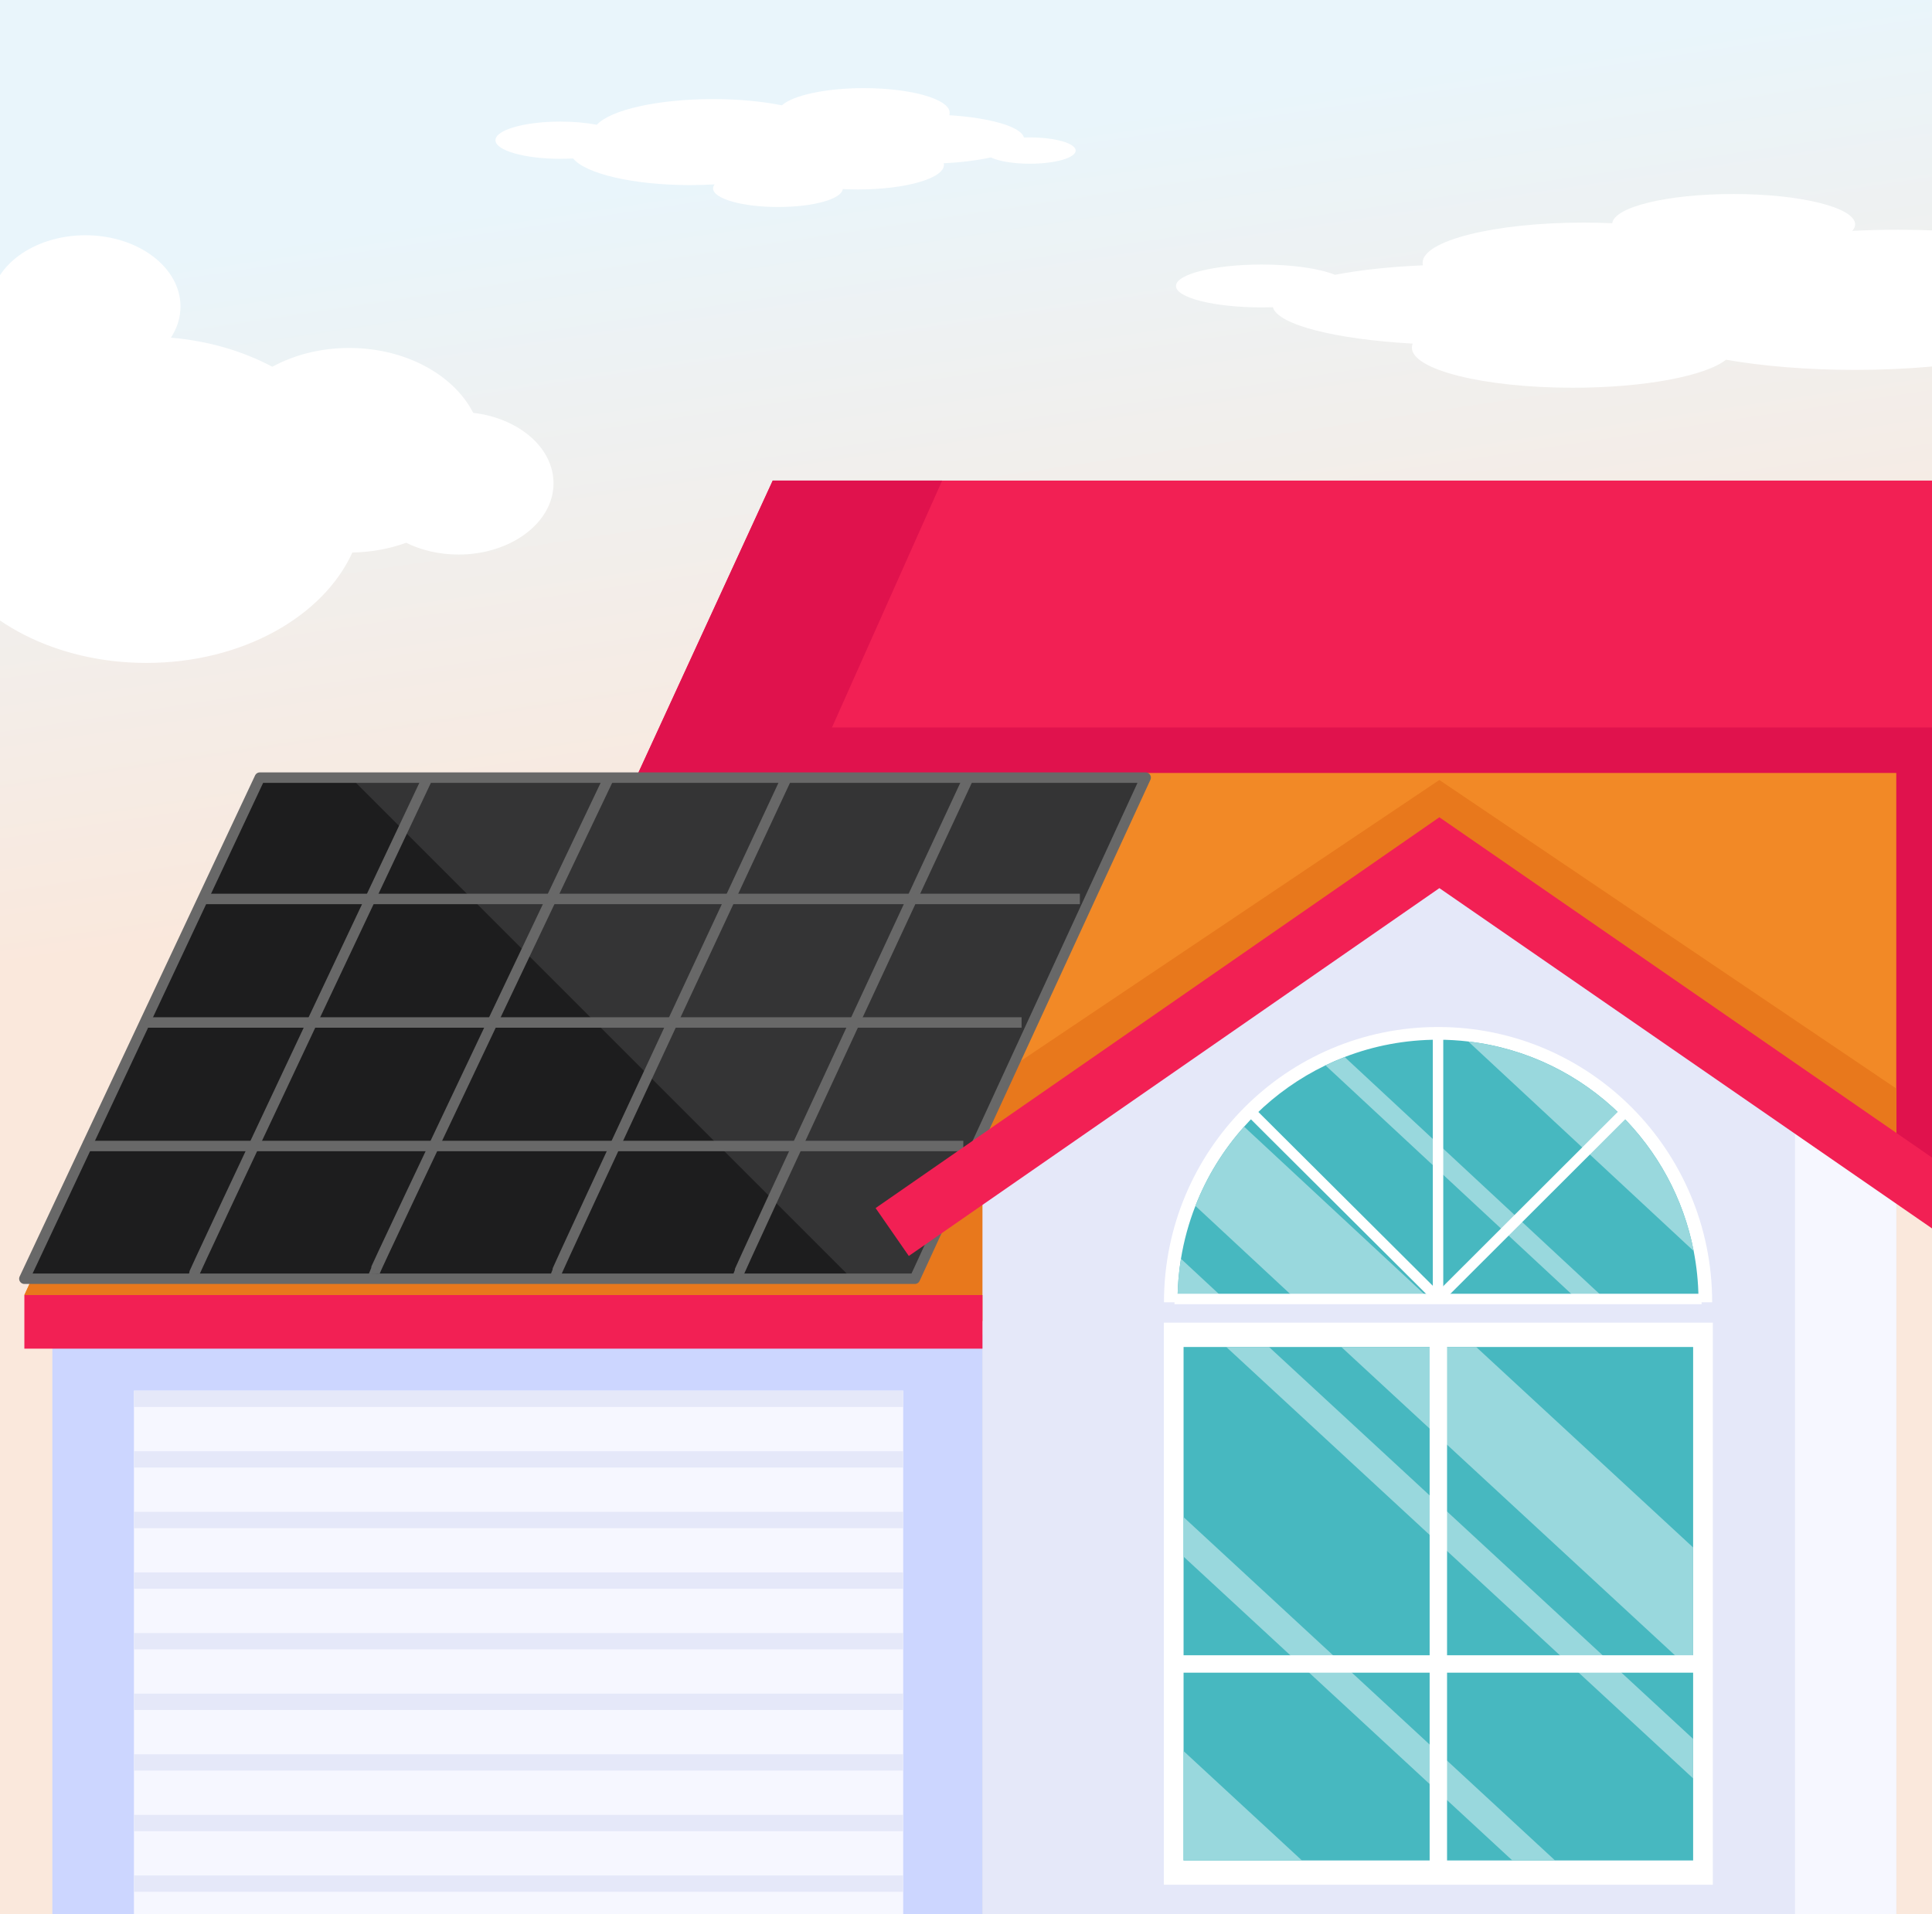 <?xml version="1.0" encoding="UTF-8"?>
<svg xmlns="http://www.w3.org/2000/svg" xmlns:xlink="http://www.w3.org/1999/xlink" viewBox="0 0 555 550">
  <rect x="0" y="0" width="555" height="550" fill="#808080" stroke="none"/>
  <defs>
    <clipPath id="clippath">
      <rect width="555" height="550" style="fill: none;"/>
    </clipPath>
    <linearGradient id="_Градієнт_без_назви_5" data-name="Градієнт без назви 5" x1="242.93" y1="43.93" x2="272.04" y2="238.48" gradientUnits="userSpaceOnUse">
      <stop offset="0" stop-color="#e9f5fb"/>
      <stop offset="1" stop-color="#fae8dc"/>
    </linearGradient>
  </defs>
  <g style="isolation: isolate;">
    <g id="main_group" data-name="main group">
      <g id="main_group-2" data-name="main group">
        <g style="clip-path: url(#clippath);">
          <g id="group">
            <rect id="sky" y="-2.5" width="555" height="555" style="fill: url(#_Градієнт_без_назви_5);"/>
            <g id="house">
              <polygon points="690.74 138.07 690.74 255.26 607.77 314.67 564 346 439.47 295.77 153 288.07 158.81 275.44 221.98 138.07 690.74 138.07" style="fill: #f22054;"/>
              <polygon points="607.77 314.67 564 346 439.47 295.77 153 288.07 158.81 275.44 221.98 138.07 270.65 138.07 239 209 601.15 209 607.77 314.67" style="fill: #e0124d;"/>
              <polygon points="544.74 222.07 544.74 339.26 293.47 339.26 293.47 379.77 7 372.07 12.81 359.44 75.98 222.07 544.74 222.07" style="fill: #f28926;"/>
              <polygon points="544.74 312.74 544.74 339.26 293.47 339.26 293.47 379.77 7 372.07 12.81 359.44 211.86 359.44 413.48 224.09 544.74 312.74" style="fill: #e8781c;"/>
              <g id="solar_panel" data-name="solar panel">
                <polygon points="329.11 223.41 262.81 367.38 7 367.38 74.64 223.41 329.11 223.41" style="fill: #1d1d1e;"/>
                <polygon points="329.11 223.41 262.81 367.38 244.73 367.38 100.75 223.41 329.11 223.41" style="fill: #343435; mix-blend-mode: color-dodge;"/>
                <polygon points="329.11 223.41 262.81 367.38 7 367.38 74.64 223.41 329.11 223.41" style="fill: none; stroke: #686868; stroke-linejoin: round; stroke-width: 3px;"/>
                <path d="M122.51,224.09S55.11,366.6,55.16,367.33" style="fill: none; stroke: #686868; stroke-linejoin: round; stroke-width: 3px;"/>
                <path d="M174.75,223.75s-67.4,141.51-67.35,142.24" style="fill: none; stroke: #686868; stroke-linejoin: round; stroke-width: 3px;"/>
                <path d="M225.98,223.41s-66.53,142.37-66.48,143.09" style="fill: none; stroke: #686868; stroke-linejoin: round; stroke-width: 3px;"/>
                <path d="M278.21,223.41s-66.4,142.51-66.35,143.24" style="fill: none; stroke: #686868; stroke-linejoin: round; stroke-width: 3px;"/>
                <line x1="57.43" y1="258.27" x2="310.21" y2="258.27" style="fill: none; stroke: #686868; stroke-linejoin: round; stroke-width: 3px;"/>
                <line x1="40.69" y1="293.76" x2="293.47" y2="293.76" style="fill: none; stroke: #686868; stroke-linejoin: round; stroke-width: 3px;"/>
                <line x1="23.95" y1="329.25" x2="276.73" y2="329.25" style="fill: none; stroke: #686868; stroke-linejoin: round; stroke-width: 3px;"/>
              </g>
              <polygon points="544.74 339.26 544.74 591.05 282.23 591.05 282.23 339.26 413.49 250.86 515.65 319.67 515.67 319.68 544.74 339.26" style="fill: #e5e8f9;"/>
              <g>
                <path d="M491.84,374.15h-157.47c0-43.68,35.25-79.09,78.74-79.09s78.74,35.41,78.74,79.09Z" style="fill: #fff;"/>
                <path d="M487.95,373.91h-149.7c0-.35,0-.69,.02-1.04v-.07c.05-3.79,.39-7.52,.98-11.16,.86-5.27,2.26-10.35,4.16-15.19,3.29-8.44,8.06-16.13,13.99-22.76,1.06-1.19,2.16-2.35,3.29-3.47,5.85-5.76,12.62-10.56,20.08-14.15,1.8-.87,3.64-1.67,5.52-2.39,8.32-3.21,17.36-4.97,26.81-4.97,2.94,0,5.84,.17,8.69,.51h0c16.94,1.96,32.14,9.61,43.7,21,10.59,10.43,18.11,23.99,21.05,39.21h0c.85,4.36,1.32,8.85,1.38,13.43,.01,.35,.01,.69,.01,1.04Z" style="fill: #47b8c0;"/>
                <path d="M352.45,373.91h-12.98l-1.2-1.11c.05-3.79,.39-7.52,.98-11.16l13.2,12.27Z" style="fill: #99d8dd;"/>
                <path d="M461.82,373.91h-8.1l-72.95-67.83c1.8-.87,3.64-1.67,5.52-2.39l75.52,70.22Z" style="fill: #99d8dd;"/>
                <path d="M411.4,373.91h-38.47l-29.53-27.46c3.29-8.44,8.06-16.13,13.99-22.76l54,50.21Z" style="fill: #99d8dd;"/>
                <path d="M486.56,359.44l-64.76-60.21c16.94,1.96,32.14,9.61,43.7,21,10.59,10.43,18.11,23.99,21.05,39.21Z" style="fill: #99d8dd;"/>
                <polyline points="413.1 374.15 413.1 373.2 413.1 305.63 413.1 297.49" style="fill: none; stroke: #fff; stroke-miterlimit: 10; stroke-width: 3px;"/>
                <line x1="488.81" y1="373.2" x2="337.39" y2="373.2" style="fill: none; stroke: #fff; stroke-miterlimit: 10; stroke-width: 3px;"/>
                <polyline points="413.15 373.08 411.14 371.07 365.13 325.23 359.56 319.67" style="fill: none; stroke: #fff; stroke-miterlimit: 10; stroke-width: 3px;"/>
                <polyline points="413.15 373.08 415.16 371.07 461.07 325.23 466.64 319.67" style="fill: none; stroke: #fff; stroke-miterlimit: 10; stroke-width: 3px;"/>
              </g>
              <rect x="15.04" y="383.46" width="267.2" height="183.49" style="fill: #ccd6ff;"/>
              <rect x="7" y="372.07" width="275.23" height="15.4" style="fill: #f22054;"/>
              <g id="garage">
                <rect x="38.47" y="399.53" width="220.99" height="151.34" style="fill: #f6f7ff;"/>
                <rect x="38.47" y="399.53" width="220.99" height="4.69" style="fill: #e5e8f9;"/>
                <rect x="38.47" y="416.94" width="220.99" height="4.69" style="fill: #e5e8f9;"/>
                <rect x="38.47" y="434.35" width="220.99" height="4.69" style="fill: #e5e8f9;"/>
                <rect x="38.47" y="451.76" width="220.99" height="4.69" style="fill: #e5e8f9;"/>
                <rect x="38.47" y="469.17" width="220.99" height="4.69" style="fill: #e5e8f9;"/>
                <rect x="38.47" y="486.58" width="220.99" height="4.69" style="fill: #e5e8f9;"/>
                <rect x="38.47" y="504" width="220.99" height="4.69" style="fill: #e5e8f9;"/>
                <rect x="38.47" y="521.41" width="220.99" height="4.69" style="fill: #e5e8f9;"/>
                <rect x="38.47" y="538.82" width="220.99" height="4.69" style="fill: #e5e8f9;"/>
              </g>
              <g>
                <rect x="334.33" y="380.01" width="157.71" height="161.49" transform="translate(826.37 921.5) rotate(-180)" style="fill: #fff;"/>
                <rect x="340" y="386.99" width="146.38" height="147.52" style="fill: #47b8c0;"/>
                <polygon points="385.32 386.99 486.38 480.4 486.38 444.59 424.06 386.99 385.32 386.99" style="fill: #99d8dd;"/>
                <polygon points="340 503.08 340 534.51 374 534.51 340 503.08" style="fill: #99d8dd;"/>
                <polygon points="352.27 386.99 486.38 510.94 486.38 499.59 364.55 386.99 352.27 386.99" style="fill: #99d8dd;"/>
                <polygon points="340 435.87 340 447.22 434.44 534.51 446.72 534.51 340 435.87" style="fill: #99d8dd;"/>
                <line x1="413.19" y1="384.62" x2="413.19" y2="538.34" style="fill: none; stroke: #fff; stroke-miterlimit: 10; stroke-width: 5px;"/>
                <line x1="337.16" y1="478.06" x2="489.21" y2="478.06" style="fill: none; stroke: #fff; stroke-miterlimit: 10; stroke-width: 5px;"/>
              </g>
              <polygon points="544.74 339.26 544.74 591.05 515.65 591.05 515.65 319.67 515.67 319.68 544.74 339.26" style="fill: #f6f7ff;"/>
              <polygon points="566.48 360.85 413.49 255.16 261.07 360.84 251.53 347.08 413.48 234.8 576 347.07 566.48 360.85" style="fill: #f22054;"/>
            </g>
            <g id="clouds">
              <path d="M135.94,118.61c-5.59-10.91-19.43-18.64-35.62-18.64-8.23,0-15.85,2-22.09,5.4-8.41-4.48-18.35-7.44-29.13-8.35,1.76-2.71,2.75-5.74,2.75-8.95,0-11.31-12.23-20.48-27.31-20.48S-2.78,76.76-2.78,88.07c0,.23,.01,.45,.02,.68-5.13-2.54-11.26-4.02-17.87-4.02-17.94,0-32.49,10.91-32.49,24.36,0,2.06,.34,4.05,.98,5.96-2.56-.9-5.42-1.4-8.44-1.4-7.92,0-14.77,3.46-17.99,8.47-3.55-2.43-8.27-3.91-13.46-3.91-11.03,0-19.97,6.7-19.97,14.97s8.94,14.97,19.97,14.97c.63,0,1.25-.02,1.86-.07,.66,15.58,18.29,28.06,39.94,28.06,14.78,0,27.68-5.82,34.6-14.46,9.44,16.91,31.71,28.78,57.69,28.78,27.45,0,50.76-13.27,59.16-31.72,5.52-.1,10.75-1.09,15.46-2.8,4.31,2.13,9.47,3.38,15.02,3.38,15.08,0,27.31-9.17,27.31-20.48,0-10.23-10-18.7-23.07-20.23Z" style="fill: #fff;"/>
              <path d="M615.06,78.31c-2.34,0-4.63,.06-6.84,.17-6.67-7.15-32.33-12.48-62.98-12.48-4.5,0-8.9,.12-13.14,.33,.53-.6,.82-1.23,.82-1.87,0-4.82-15.63-8.72-34.91-8.72s-34.19,3.73-34.88,8.4c-2.68-.12-5.43-.19-8.25-.19-25.52,0-46.21,5.17-46.21,11.54,0,.25,.04,.5,.1,.74-9.6,.41-18.27,1.37-25.28,2.72-4.33-1.77-12.13-2.95-21.03-2.95-13.61,0-24.64,2.76-24.64,6.16s11.03,6.16,24.64,6.16c1.08,0,2.15-.02,3.19-.05,1.44,5.05,18.03,9.22,40.16,10.45-.15,.38-.23,.76-.23,1.14,0,6.38,20.69,11.54,46.21,11.54,20.65,0,38.12-3.38,44.05-8.05,10.5,1.84,23.28,2.92,37.07,2.92,30,0,55.22-5.1,62.54-12.02,5.59,.95,12.34,1.5,19.61,1.5,19.28,0,34.91-3.9,34.91-8.72s-15.63-8.72-34.91-8.72Z" style="fill: #fff;"/>
              <path d="M160.99,45.62c1.25,0,2.47-.04,3.65-.1,3.56,4.39,17.26,7.66,33.63,7.66,2.4,0,4.75-.07,7.01-.21-.28,.37-.44,.75-.44,1.15,0,2.96,8.34,5.35,18.64,5.35s18.25-2.29,18.62-5.15c1.43,.07,2.9,.11,4.4,.11,13.62,0,24.67-3.17,24.67-7.08,0-.15-.02-.3-.06-.45,5.12-.25,9.75-.84,13.5-1.67,2.31,1.08,6.48,1.81,11.23,1.81,7.27,0,13.16-1.69,13.16-3.78s-5.89-3.78-13.16-3.78c-.58,0-1.15,.01-1.71,.03-.77-3.1-9.63-5.66-21.44-6.41,.08-.23,.12-.46,.12-.7,0-3.91-11.04-7.08-24.67-7.08-11.02,0-20.35,2.08-23.52,4.94-5.61-1.13-12.43-1.79-19.79-1.79-16.02,0-29.48,3.13-33.39,7.38-2.98-.58-6.59-.92-10.47-.92-10.29,0-18.64,2.4-18.64,5.35s8.34,5.35,18.64,5.35Z" style="fill: #fff;"/>
            </g>
          </g>
        </g>
      </g>
    </g>
  </g>
</svg>